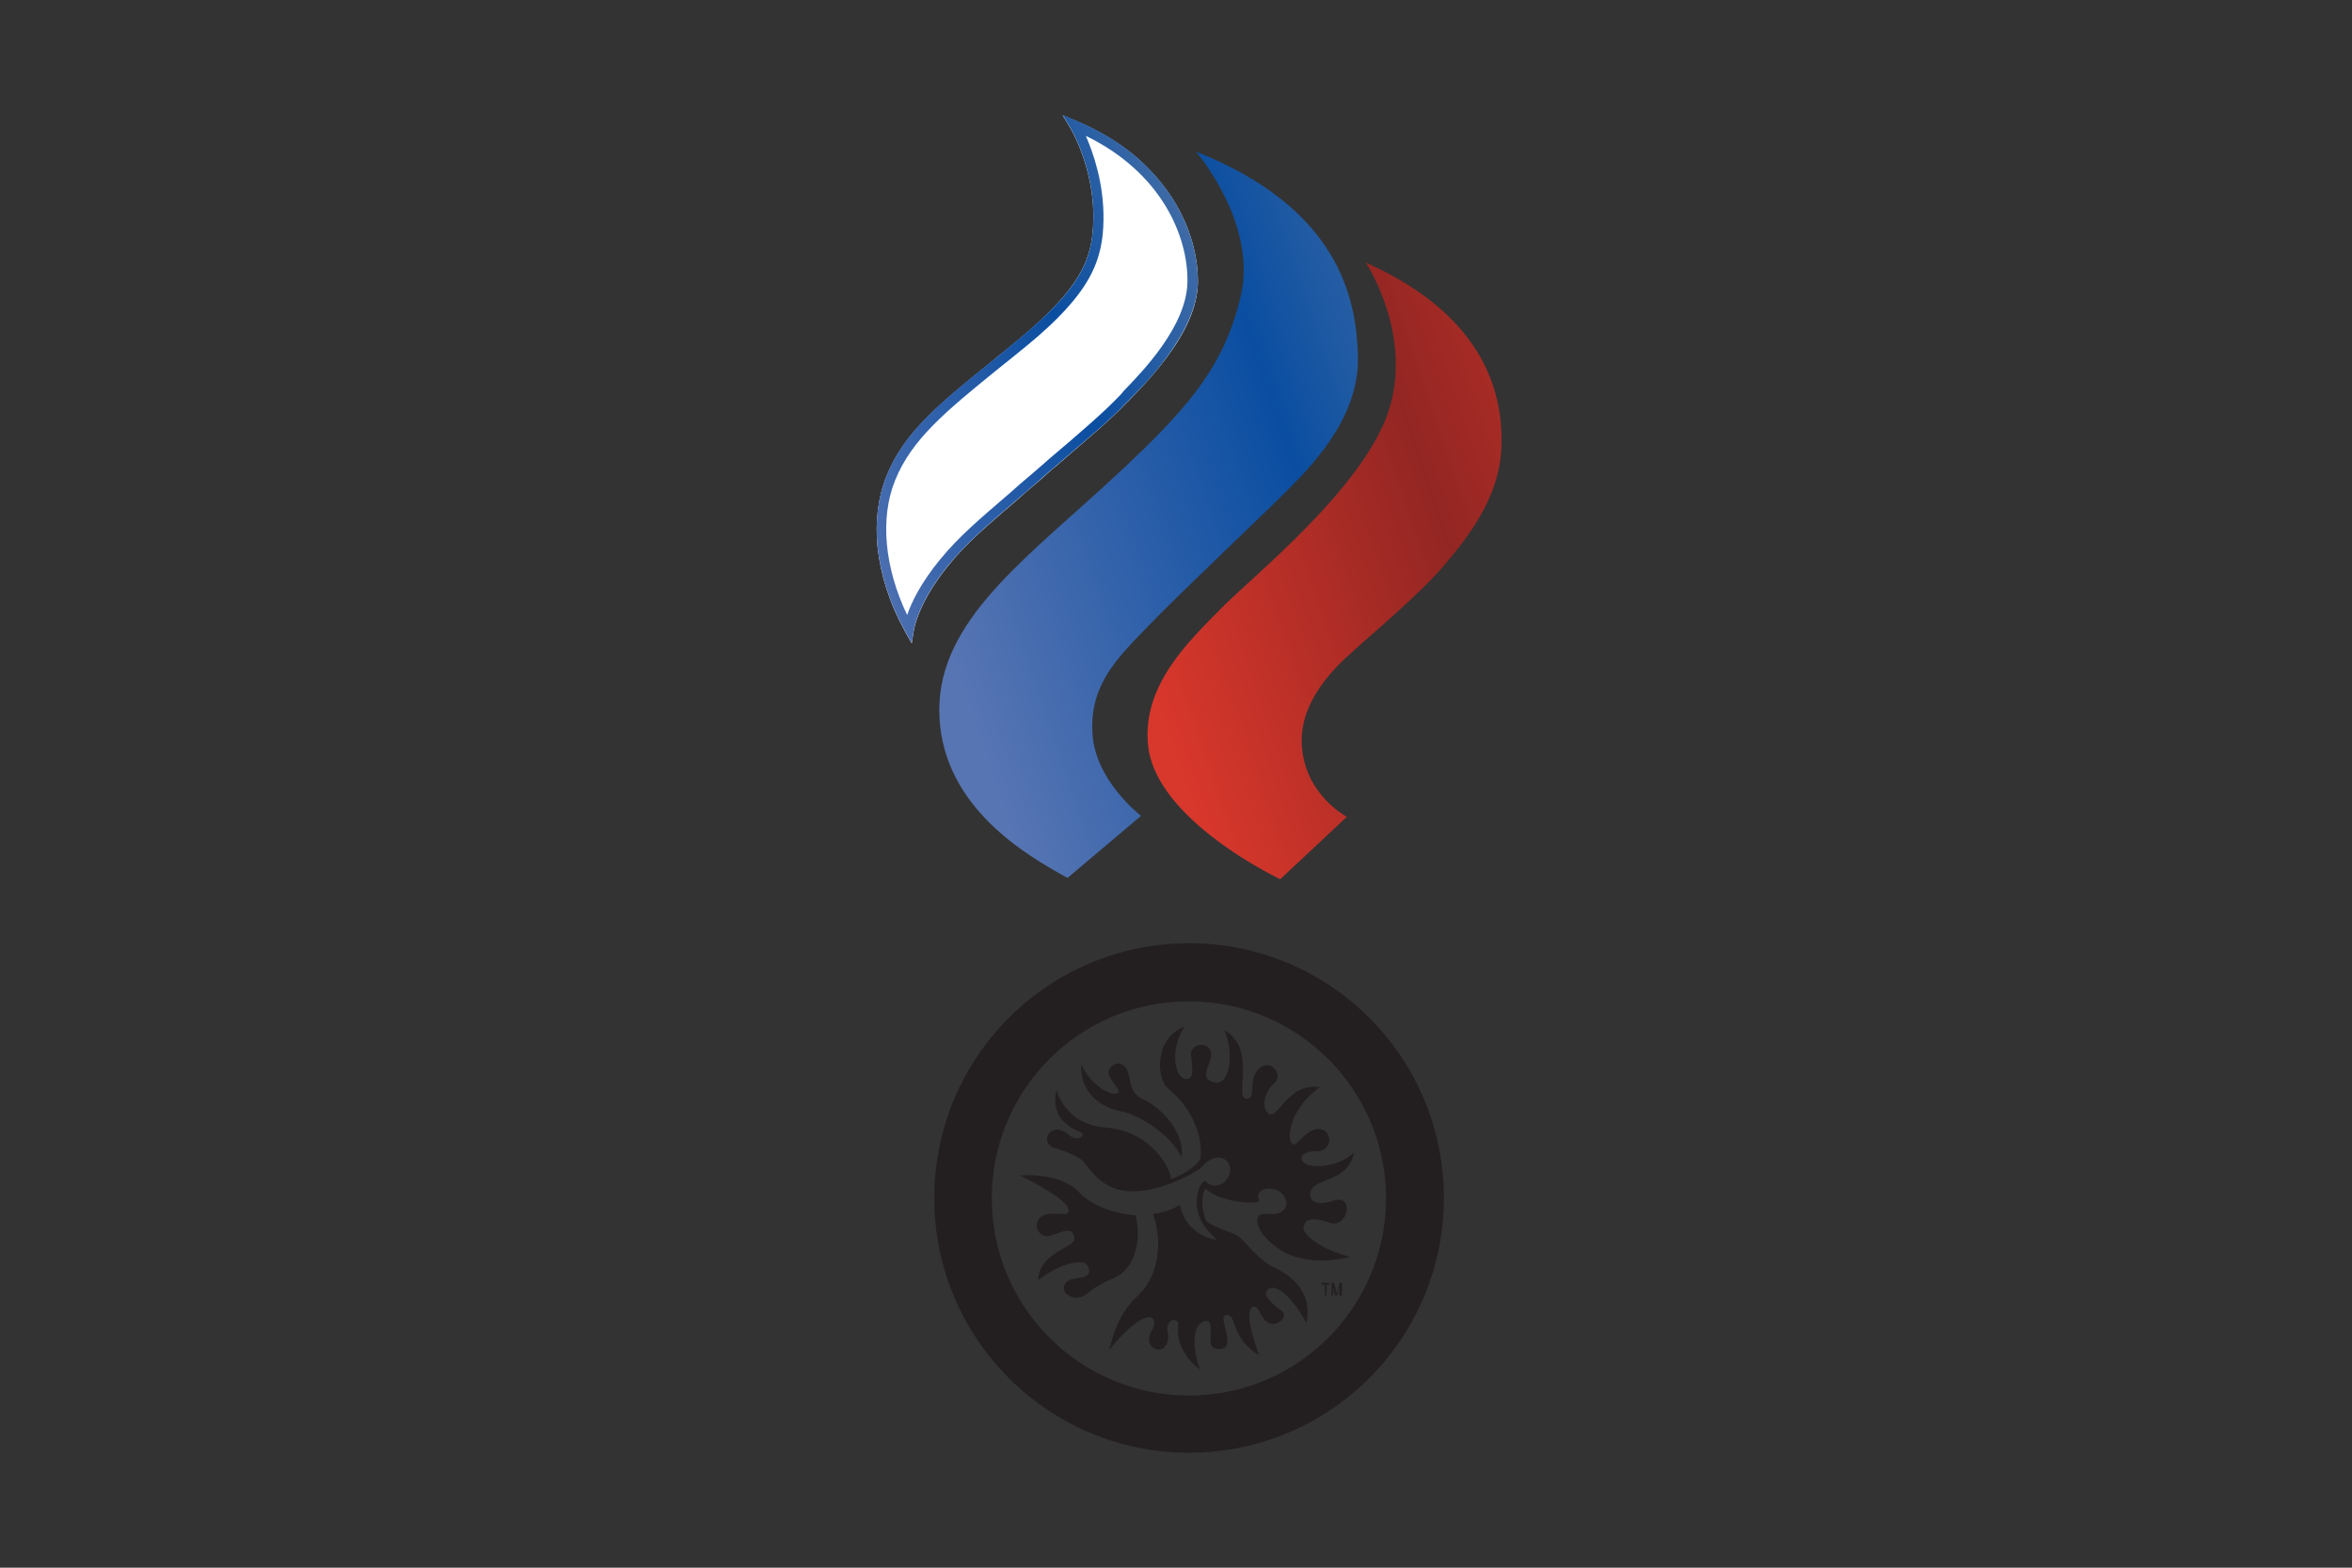 <svg width="720" height="480" xmlns="http://www.w3.org/2000/svg" version="1.1" xml:space="preserve">
 <rect width="100%" height="100%" fill="#333333" stroke="none"/>
 <defs>
  <linearGradient id="path44_00000158016944724513453760000018177627513090028440_" x1="0.066" y1="0.75" x2="1.497" y2="-0.071">
   <stop offset="0" stop-color="#D8372B"/>
   <stop offset="0.5" stop-color="#932623"/>
   <stop offset="1" stop-color="#D8372B"/>
  </linearGradient>
  <linearGradient id="path48_00000178906964040612251050000004788474203856305342_" x1="0.055" y1="0.741" x2="1.516" y2="-0.101">
   <stop offset="0" stop-color="#5875B3"/>
   <stop offset="0.5" stop-color="#0A4EA1"/>
   <stop offset="1" stop-color="#7287AB"/>
  </linearGradient>
  <linearGradient id="path52_00000020396133039644804060000004128298818737343875_" x1="-0.185" y1="0.822" x2="1.293" y2="-0.077">
   <stop offset="0" stop-color="#5875B3"/>
   <stop offset="0.5" stop-color="#0A4EA1"/>
   <stop offset="1" stop-color="#7287AB"/>
  </linearGradient>
 </defs>
 <g>
  <title>Layer 1</title>
  <rect class="st0" width="640" height="480" fill="#EFEFEF" id="svg_1" y="199" x="-705"/>
  <g id="svg_2">
   <g id="svg_3">
    <path id="path44_00000145050793029457389270000000783886292081231767_" d="m391.9,269.2l20.4,-19.1c0,0 -13.2,-6.9 -13.8,-22.4c-0.7,-15.5 14.6,-27.1 16.7,-29.2s19.4,-16.4 27.4,-26c8.1,-9.6 16.5,-21.2 17,-35.5c0.6,-14.4 -3.4,-39.6 -41.5,-56.6c0,0 14.7,22.2 6.9,45.7c-8,23.6 -41.1,50 -51,60c-9.9,10.1 -24.7,23.8 -22.5,42.6c2.3,18.7 28.2,34.5 40.4,40.5" fill="url(#path44_00000158016944724513453760000018177627513090028440_)"/>
    <path id="path48_00000160172655494765189760000005267929011433247901_" d="m326.8,268.8l22.5,-19c0,0 -14.3,-10.9 -14.9,-25.6c-0.7,-14.6 7.5,-22.6 17,-32.4c9.5,-9.9 34.3,-33.3 41.7,-40.7c7.4,-7.4 22.8,-22.4 22.6,-41.4c-0.3,-19 -6.4,-46.1 -49.6,-63.3c0,0 19,22 13.7,44.4c-5.3,22.2 -16.5,35 -42.6,58.8c-26,23.7 -51.1,42.5 -49.6,70.1c1.4,27.5 26.4,42.1 39.2,49.1" fill="url(#path48_00000178906964040612251050000004788474203856305342_)"/>
    <path class="st3" d="m366.7,86.1c0,6.5 -2.7,13.6 -8,21.2c-4.3,6.2 -9.4,11.5 -12.4,14.6c-0.6,0.6 -1,1.1 -1.5,1.5c-4.4,4.7 -11.2,10.4 -21.5,19.3c-1.8,1.4 -3.5,3.1 -5.4,4.7c-2.5,2.1 -4.7,4 -6.8,5.9c-9.2,7.9 -15.3,13 -20.9,20c-9.1,11.2 -10.4,19.4 -10.4,19.4l-0.7,4.3l-2.2,-3.9c-4.7,-8.6 -7.4,-17.3 -8.3,-25.9c-0.7,-7.6 0.2,-15 2.7,-21.2c5.3,-13.5 16.4,-22.4 31.4,-34.6c3,-2.4 6,-4.9 9.2,-7.5c18.9,-15.8 22.5,-24.3 22.8,-36.4c0.4,-15.8 -6.9,-28.1 -7,-28.2l-2.4,-4l4.3,1.8c6.6,2.8 12.4,6.2 17.5,10.4c4.5,3.8 8.4,8.1 11.5,12.8c7.1,10.9 8.1,20.8 8.1,25.8z" fill="#FFFFFF" id="svg_4"/>
    <path id="path52_00000015349527573015424430000013850748710418746251_" d="m358.6,60.2c-3.1,-4.7 -7,-9 -11.5,-12.8c-5.1,-4.2 -10.9,-7.6 -17.5,-10.4l-4.3,-1.8l2.4,4c0.1,0.1 7.4,12.4 7,28.2c-0.3,12.2 -3.8,20.7 -22.8,36.4c-3.2,2.6 -6.2,5.2 -9.2,7.5c-15.1,12.2 -26.1,21.1 -31.4,34.6c-2.5,6.2 -3.4,13.6 -2.7,21.2c0.9,8.6 3.6,17.3 8.3,25.9l2.2,3.9l0.7,-4.3c0,-0.1 1.3,-8.2 10.4,-19.4c5.6,-6.9 11.7,-12.1 20.9,-20c2.1,-1.8 4.4,-3.8 6.8,-5.9c1.9,-1.7 3.7,-3.3 5.4,-4.7c10.2,-8.8 17.1,-14.5 21.5,-19.3c0.4,-0.3 0.9,-0.9 1.5,-1.5c3.1,-3.1 8.2,-8.4 12.4,-14.6c5.2,-7.6 8,-14.7 8,-21.2c0,-4.9 -1,-14.8 -8.1,-25.8zm-14.6,59.5c-0.5,0.7 -1,1.2 -1.5,1.7c-4.3,4.5 -10.9,10.3 -21.2,19c-1.7,1.5 -3.5,3.1 -5.4,4.7c-2.5,2.1 -4.7,4 -6.8,5.9c-9.3,8 -15.5,13.2 -21.4,20.4c-5.9,7.2 -8.7,13.1 -10,16.9c-6.9,-14.4 -8.4,-29.6 -3.7,-41.2c5.1,-12.7 15.9,-21.4 30.6,-33.4c3,-2.4 6,-4.8 9.3,-7.5c9.8,-8 15.9,-14.7 19.4,-20.9c3.7,-6.6 4.4,-12.4 4.5,-17.8c0.2,-11.4 -3.2,-20.8 -5.4,-25.9c23.1,11.2 31.3,30.7 31.1,44.6c-0.1,13.5 -13.7,27.5 -19.5,33.5z" fill="url(#path52_00000020396133039644804060000004128298818737343875_)"/>
   </g>
   <path id="UWW_LOGO_POSITIVE_00000064338809380707806060000008620675982016294838_" class="st5" d="m364,288.8c43.1,0 78,34.9 78,78s-34.9,78 -78,78s-78,-34.9 -78,-78s34.9,-78 78,-78zm-60.4,78.1c0,33.4 27.1,60.4 60.4,60.4s60.3,-27.1 60.3,-60.4s-27.1,-60.3 -60.3,-60.3c-33.4,-0.1 -60.4,27 -60.4,60.3zm58.1,-12.4c-2.4,-6 -11.9,-12.9 -18.4,-14.2c-13.7,-2.9 -12.3,-14.4 -12.3,-14.4c3.2,7.2 10.8,10.6 11.5,8.3c0.2,-0.6 -2.8,-3.6 -3.1,-5.4c-0.3,-1.9 2,-3.6 3.6,-3.1c4.3,1.7 1.2,8.1 6.6,10.7c7,3.2 13.2,11.3 12.1,18.1zm-22.2,58.9c8.1,-10.1 12.3,-10.5 13,-10c1.8,1.4 0.3,3.7 -0.2,4.5c-1.1,2.2 -0.6,4.9 2.2,5.3c2.1,0.3 3.6,-2.5 3,-5.1c-1.1,-4.6 3.5,-4.7 3.2,-2.5c-0.9,6.2 3.2,11.3 6.7,13.7c-2.1,-4.9 -2.9,-13.3 1.1,-14.7c3.8,-1.3 1.1,5.9 2.5,7.6c0.6,0.8 2.5,1.3 3.8,0.5c2.8,-1.8 -1.8,-9.5 0.3,-10c3.8,-0.8 1.3,7 10.3,12.2c-1.8,-5.2 -4.4,-13 -2,-14.7c1.8,-0.9 2.3,2.8 4.2,4.4c3.1,2.5 7.3,-1.7 4.6,-3.4c-2.9,-1.9 -5.1,-4.4 -4.6,-5.6c1.6,-3.5 7.3,0.1 12.3,9.5c2,-8.6 -3.7,-14.2 -9.8,-17c-4.2,-1.9 -8.3,-7 -9.3,-8c-3.5,-3.7 -4.9,-2.1 -11.3,-6c-1.2,-1.4 -2.3,-7.8 -0.4,-10.2c3.6,4.2 17,5.3 16.3,3.5c-1.6,-4 5.2,-4.5 7.4,-1.6c2.2,3 0.7,6.4 -4.6,5.9c-3.4,-0.4 -3.4,1.6 -3.3,2.4c0.4,3.9 5.3,7.7 8.4,9.4c6.7,3.5 15.2,2.5 20,1.4c-3.3,-1.1 -6.5,-2 -9.5,-3.9c-5.9,-3.7 -5,-5.4 -4.2,-6.7s3.7,-1.3 7.1,0c6,2.3 8.1,-8.8 1.6,-6.7c-2.9,1 -6.8,1.5 -7.3,-1.7c0.1,-5.8 11.5,-3.1 13.5,-13c-4.8,4.6 -13.7,5.2 -15.7,2.7c-1.4,-1.8 1.1,-3.2 4,-3.1c6.2,0.2 4.9,-8.6 -0.7,-6.5c-3.5,1.3 -5.1,4.9 -6.3,4.4c-2.2,-1.1 -1.2,-10.9 8.3,-17.5c-10,-1.6 -13,10.4 -15.8,8c-2.6,-2.2 -0.8,-7 1.8,-9.3c3.3,-3 -2.3,-8.7 -5.7,-3.1c-2,3.3 0.1,8.1 -2.9,7.9c-3.9,-0.3 3.5,-15.1 -6.7,-21c3,6.6 2,17.7 -3.5,15.9c-3.7,-1.1 -1.6,-3.9 -0.7,-7.2c1.3,-5.4 -6.3,-5.3 -6,-1.1c0.4,4.1 1,7.3 -1.3,7.4c-3.3,0.3 -5.7,-8.1 -0.7,-16.1c-9.3,3.6 -8.8,16.1 -4.8,19.2c5.7,4.5 10.8,13.1 9.6,21.5c-2.6,3.9 -8.9,6 -8.9,6c-0.2,-3 -5.6,-14.6 -20.3,-15.8c-12.3,-1 -14.8,-11.5 -14.8,-11.5c-0.6,2.9 -1.7,9.3 7.4,13c1.8,0.8 -0.7,3.2 -3.6,0.8c-5.3,-4.6 -9.3,2 -4.6,3.9c1.6,0.6 7.5,2.1 9.5,4.8c4.6,6.3 10.2,11.3 24.2,6.9c6,-1.9 11.1,-5.3 11.1,-5.3s4.5,-5.8 8.3,-2.2c1.1,1.1 1.5,4 -0.7,6.1s-4.9,1.4 -5.8,0c-0.2,-0.4 -1.5,0.2 -2.3,2.7c-0.8,2.6 -1.8,8.9 5.4,14.9c1.1,0.8 -9.3,-0.6 -11.1,-10.4c-1.8,1.3 -5.6,2.5 -8.3,2.8c2.4,5.7 3.1,17.9 -4.5,24.9c-6.2,5.9 -7.5,12 -8.9,16.8zm-10.6,-34.1c0.1,2.7 -10.6,4.1 -11.1,12.4c-0.1,0.8 6.1,-5.3 13.2,-5.2c2.1,0 2.8,2.5 2.2,3.6c-1,1.8 -6.3,0.5 -7.4,3.4c-1,2.4 2.2,4.2 4.4,3.8c3,-0.5 2.7,-2.6 10.8,-6c6.1,-2.5 8.7,-11.2 6.6,-19.2c0,0 -11,-0.5 -17.1,-6.9c-6,-6.5 -18.2,-5.3 -18.2,-5.3c7.4,3.7 14.1,7.9 14.6,9.9c1.1,3.3 -2.6,1.2 -6.4,2c-4.7,1 -3.5,6.4 -0.3,6.7c2.7,0.2 8.5,-4.3 8.7,0.8zm77.2,14l0,3.4l-0.5,0l0,-3.4l-1,0l0,-0.5l2.4,0l0,0.5l-0.9,0zm3.9,3.4l0,-2.2l0,-0.7l0,0l-0.7,2.9l-0.6,0l-0.7,-2.9l0,0l0.1,0.7l0,2.2l-0.5,0l0,-3.9l0.8,0l0.8,3.3l0,0l0.9,-3.3l0.7,0l0,3.9l-0.8,0z" fill="#231F20"/>
  </g>
 </g>
</svg>